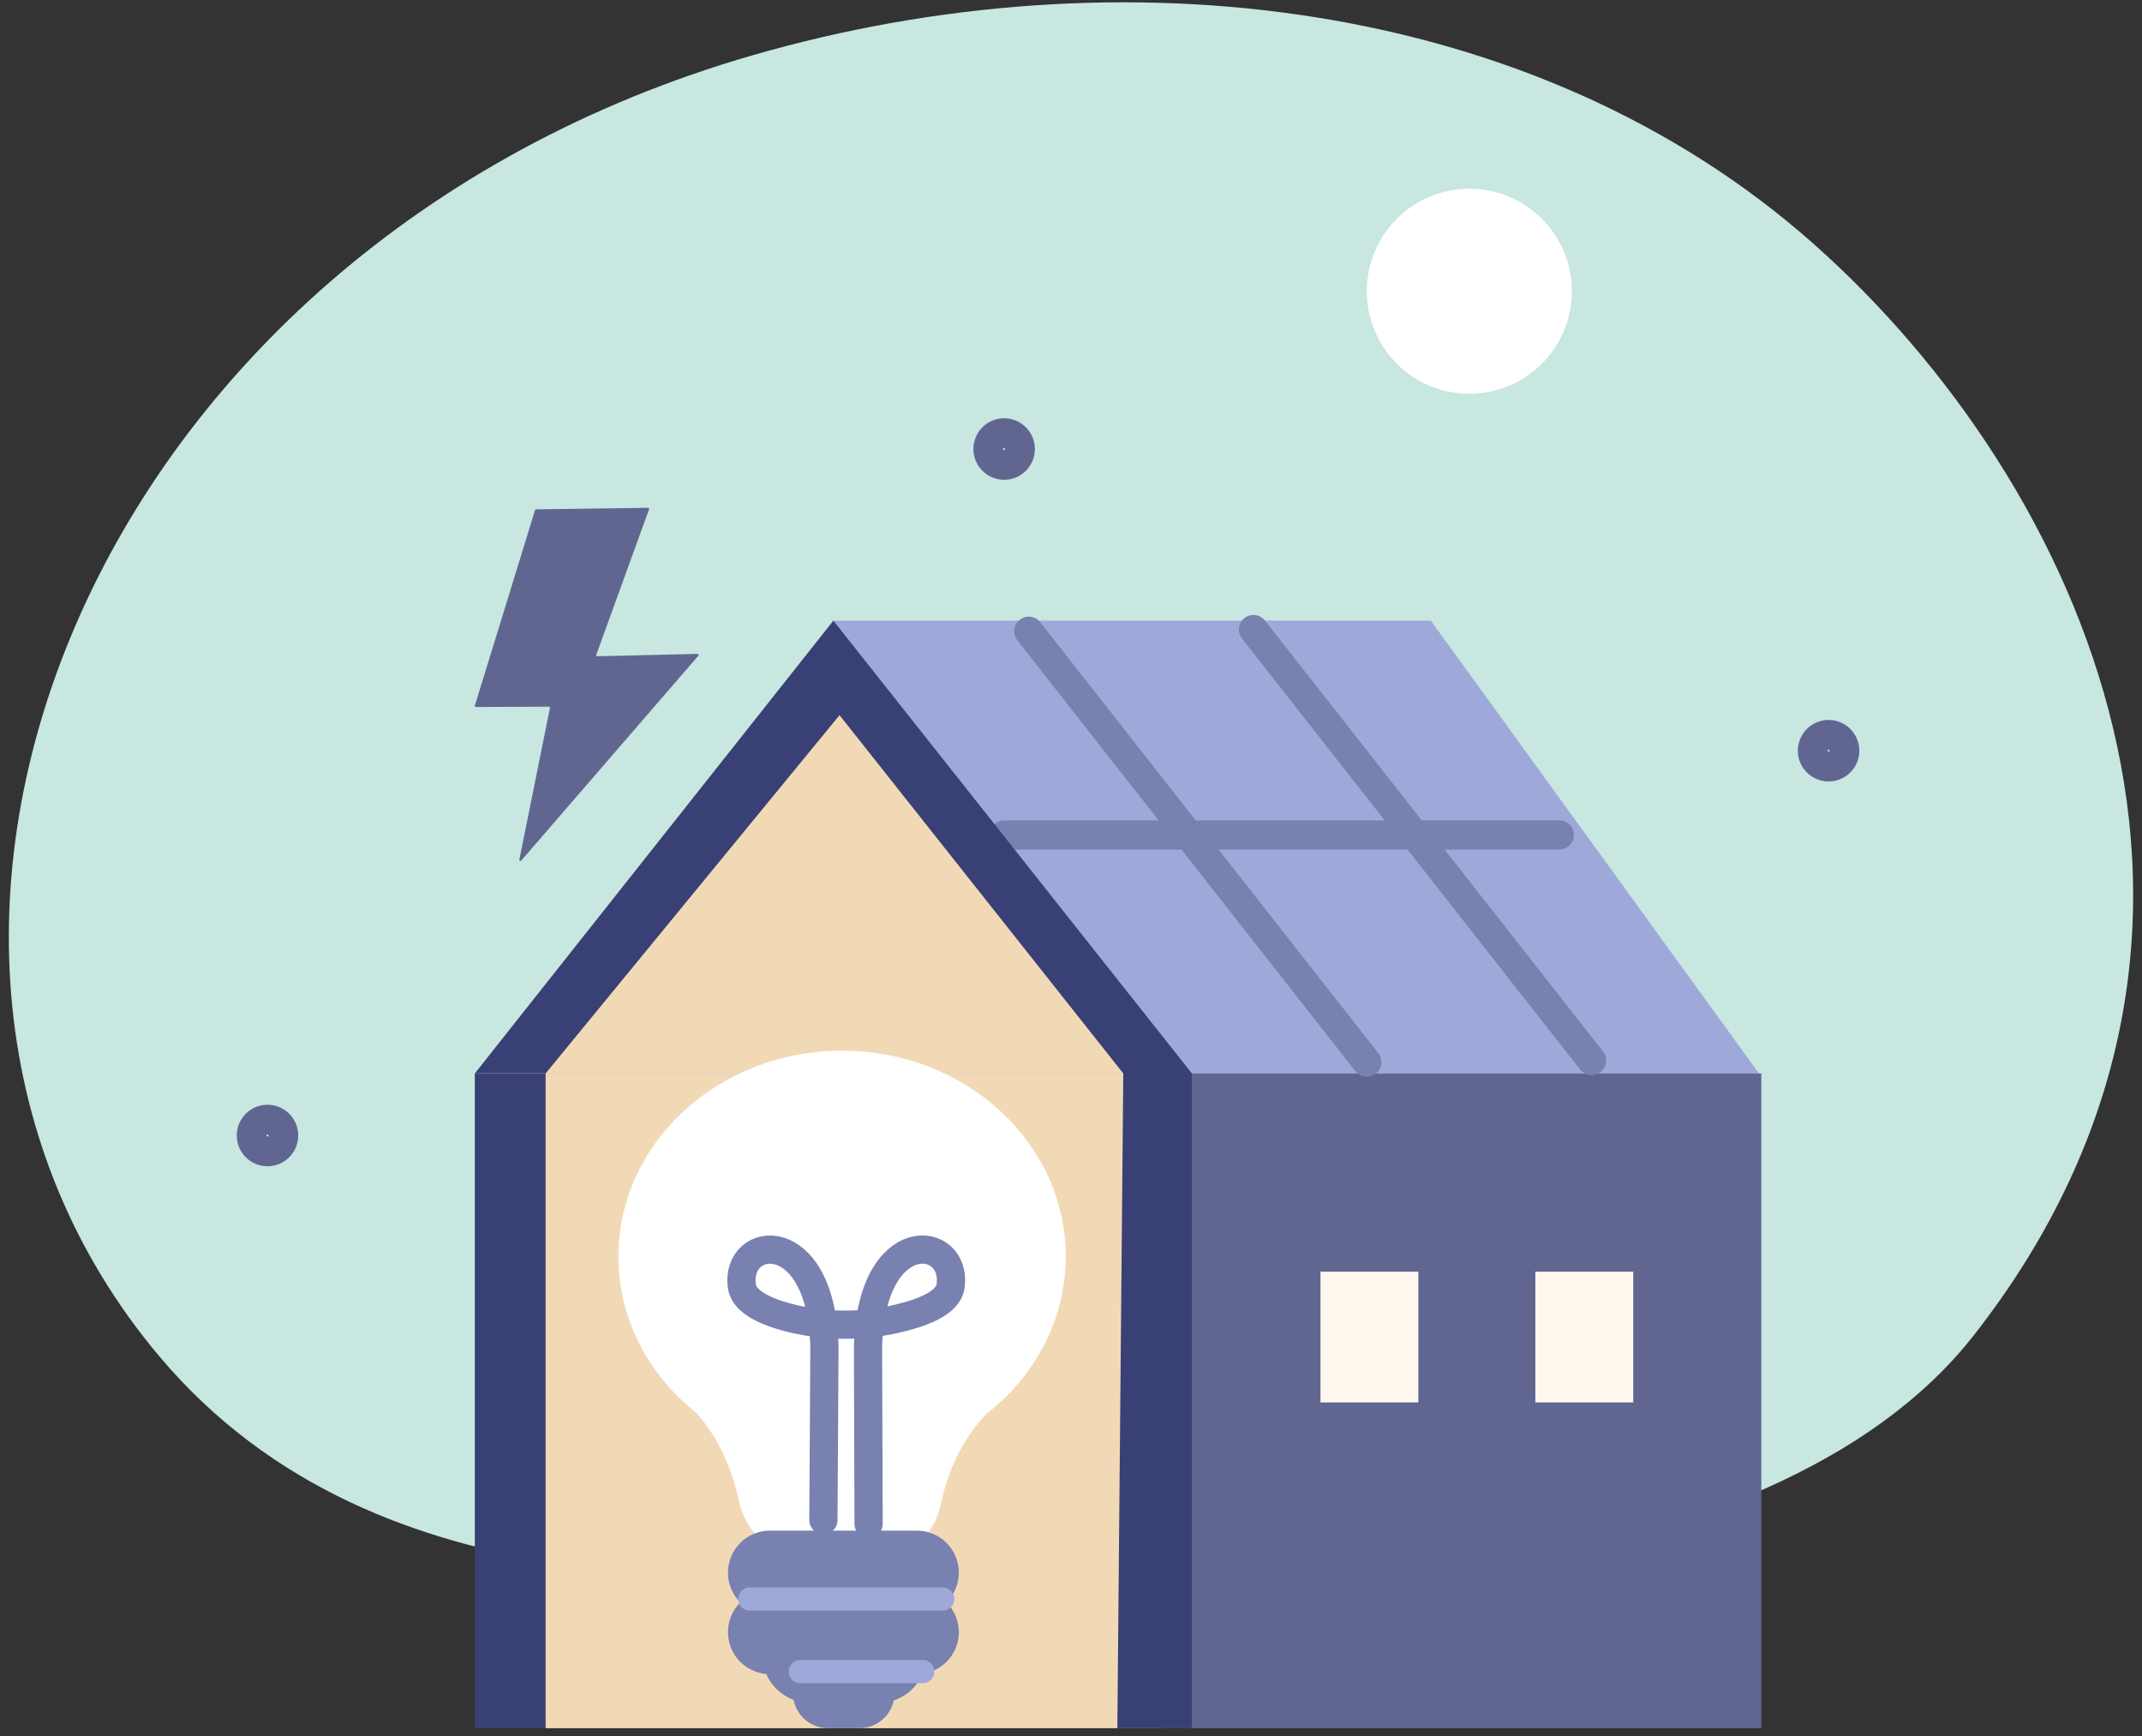 <svg width="211" height="171" viewBox="0 0 211 171" fill="none" xmlns="http://www.w3.org/2000/svg">
<rect x="0" y="0" width="211" height="171" fill="#333333" stroke="none"/>
<path d="M178.704 24.067C205.063 47.48 225.59 91.734 194.434 131.522C174.212 157.348 120.976 158.62 88.539 155.759C74.591 154.527 37.742 159.758 15.714 133.619C-18.396 93.146 8.43 24.369 74.21 5.422C110.145 -4.929 151.213 -0.354 178.704 24.067Z" fill="#C7E7E0"/>
<path d="M98.914 45.796C99.778 45.796 100.477 45.095 100.477 44.23C100.477 43.365 99.778 42.664 98.914 42.664C98.051 42.664 97.351 43.365 97.351 44.23C97.351 45.095 98.051 45.796 98.914 45.796Z" stroke="#616691" stroke-width="2.93" stroke-linecap="round" stroke-linejoin="round"/>
<path d="M180.126 75.51C180.989 75.51 181.689 74.809 181.689 73.945C181.689 73.08 180.989 72.379 180.126 72.379C179.263 72.379 178.563 73.08 178.563 73.945C178.563 74.809 179.263 75.51 180.126 75.51Z" stroke="#616691" stroke-width="2.93" stroke-linecap="round" stroke-linejoin="round"/>
<path d="M26.349 113.412C27.213 113.412 27.913 112.711 27.913 111.846C27.913 110.981 27.213 110.28 26.349 110.28C25.486 110.28 24.786 110.981 24.786 111.846C24.786 112.711 25.486 113.412 26.349 113.412Z" stroke="#616691" stroke-width="2.93" stroke-linecap="round" stroke-linejoin="round"/>
<path d="M117.407 105.733H46.772V170.228H117.407V105.733Z" fill="#394075"/>
<path d="M117.407 105.733H53.747V170.228H117.407V105.733Z" fill="#F2D9B6"/>
<path d="M82.09 61.135L46.773 105.733H117.407L82.09 61.135Z" fill="#F2D9B6"/>
<path d="M82.09 61.135L46.773 105.733H53.747L86.139 66.249L82.09 61.135Z" fill="#394075"/>
<path d="M82.091 61.135H140.943L173.268 105.733H114.309L82.091 61.135Z" fill="#9EA8D9"/>
<path d="M173.501 105.733H114.309V170.228H173.501V105.733Z" fill="#616691"/>
<path d="M101.339 62.175L134.64 104.622" stroke="#7881AF" stroke-width="2.87" stroke-linecap="round" stroke-linejoin="round"/>
<path d="M123.477 62.01L156.778 104.457" stroke="#7881AF" stroke-width="2.87" stroke-linecap="round" stroke-linejoin="round"/>
<path d="M98.914 82.246H153.604" stroke="#7881AF" stroke-width="2.87" stroke-linecap="round" stroke-linejoin="round"/>
<path d="M84.666 163.317H81.559C79.654 163.317 78.11 164.864 78.11 166.772C78.11 168.68 79.654 170.226 81.559 170.226H84.666C86.571 170.226 88.115 168.68 88.115 166.772C88.115 164.864 86.571 163.317 84.666 163.317Z" fill="#7881AF"/>
<path d="M104.981 123.772C104.981 112.57 95.118 103.49 82.95 103.49C70.781 103.49 60.917 112.57 60.917 123.772C60.917 129.905 63.875 135.402 68.547 139.122C71.106 141.937 72.273 145.403 72.807 147.91C73.06 149.101 73.617 150.206 74.423 151.117C75.23 152.029 76.258 152.715 77.408 153.109C81.203 154.416 84.866 154.573 88.36 153.258C89.45 152.843 90.417 152.159 91.172 151.268C91.926 150.378 92.444 149.31 92.675 148.165C93.153 145.822 94.276 142.444 96.907 139.548C96.983 139.465 97.05 139.384 97.113 139.304C101.925 135.584 104.981 130.007 104.981 123.772Z" fill="white"/>
<path d="M76.561 154.122H89.806C90.199 154.122 90.576 154.278 90.853 154.556C91.131 154.835 91.287 155.212 91.287 155.605V162.975C91.287 164.239 90.786 165.451 89.894 166.344C89.002 167.238 87.792 167.74 86.531 167.74H79.835C78.574 167.74 77.364 167.238 76.472 166.344C75.58 165.451 75.079 164.239 75.079 162.975V155.605C75.079 155.411 75.117 155.218 75.192 155.037C75.266 154.857 75.375 154.694 75.513 154.556C75.65 154.418 75.814 154.309 75.994 154.234C76.174 154.16 76.366 154.122 76.561 154.122Z" fill="#7881AF"/>
<path d="M90.319 159.045H75.841C75.298 159.045 74.761 158.938 74.259 158.73C73.758 158.522 73.302 158.217 72.918 157.832C72.535 157.448 72.23 156.991 72.023 156.489C71.815 155.986 71.708 155.448 71.709 154.904C71.709 153.807 72.144 152.754 72.919 151.977C73.694 151.201 74.745 150.765 75.841 150.765H90.319C91.415 150.765 92.466 151.201 93.241 151.977C94.016 152.754 94.451 153.807 94.451 154.904C94.451 155.448 94.344 155.986 94.137 156.489C93.929 156.991 93.625 157.448 93.241 157.832C92.857 158.217 92.402 158.522 91.9 158.73C91.399 158.938 90.862 159.045 90.319 159.045Z" fill="#7881AF"/>
<path d="M91.287 158.928V162.482L81.396 159.043L91.287 158.928Z" fill="#516935"/>
<path d="M90.319 164.902H75.841C74.745 164.902 73.694 164.466 72.919 163.689C72.144 162.913 71.709 161.86 71.709 160.762C71.709 159.665 72.144 158.612 72.919 157.836C73.694 157.059 74.745 156.623 75.841 156.623H90.319C91.415 156.623 92.466 157.059 93.241 157.836C94.016 158.612 94.451 159.665 94.451 160.762C94.451 161.86 94.016 162.913 93.241 163.689C92.466 164.466 91.415 164.902 90.319 164.902Z" fill="#7881AF"/>
<path d="M73.859 157.501H92.857" stroke="#9EA8D9" stroke-width="2.29" stroke-linecap="round" stroke-linejoin="round"/>
<path d="M78.843 164.65H90.895" stroke="#9EA8D9" stroke-width="2.29" stroke-linecap="round" stroke-linejoin="round"/>
<path d="M52.803 50.17L63.837 50.019C63.854 50.018 63.871 50.022 63.887 50.03C63.902 50.038 63.915 50.049 63.925 50.063C63.935 50.077 63.941 50.093 63.943 50.11C63.945 50.127 63.943 50.144 63.937 50.16L58.736 64.499C58.731 64.515 58.729 64.533 58.732 64.55C58.734 64.567 58.741 64.583 58.751 64.597C58.761 64.61 58.774 64.622 58.789 64.629C58.804 64.637 58.821 64.641 58.839 64.641L68.713 64.409C68.733 64.408 68.753 64.414 68.77 64.425C68.787 64.436 68.801 64.451 68.81 64.469C68.819 64.487 68.822 64.508 68.82 64.528C68.817 64.548 68.809 64.567 68.797 64.583L51.339 84.775C51.324 84.792 51.304 84.803 51.281 84.808C51.259 84.812 51.236 84.809 51.215 84.799C51.195 84.789 51.178 84.773 51.168 84.752C51.157 84.732 51.154 84.709 51.158 84.686L54.174 69.732C54.176 69.716 54.176 69.701 54.172 69.686C54.168 69.671 54.161 69.657 54.151 69.645C54.141 69.633 54.128 69.623 54.114 69.617C54.1 69.61 54.085 69.606 54.069 69.606L46.879 69.641C46.862 69.641 46.846 69.637 46.831 69.63C46.816 69.622 46.803 69.612 46.793 69.598C46.783 69.585 46.777 69.57 46.774 69.553C46.771 69.537 46.772 69.52 46.776 69.504L52.705 50.242C52.712 50.221 52.725 50.203 52.743 50.19C52.76 50.177 52.781 50.17 52.803 50.17Z" fill="#616691"/>
<path d="M82.09 61.135L117.407 105.733V170.226H110.065L110.649 105.733L79.863 66.862L82.09 61.135Z" fill="#394075"/>
<path d="M81.111 149.729L81.212 132.831C81 120.539 72.332 121.555 73.083 126.717C73.305 128.24 75.432 129.195 77.668 129.778C81.245 130.695 84.991 130.716 88.577 129.84C91.019 129.259 93.404 128.29 93.634 126.712C94.386 121.55 85.718 120.533 85.505 132.826L85.562 150.112" stroke="#7881AF" stroke-width="2.78" stroke-linecap="round" stroke-linejoin="round"/>
<path d="M139.718 125.262H130.075V138.138H139.718V125.262Z" fill="#FFF8EE"/>
<path d="M160.885 125.262H151.242V138.138H160.885V125.262Z" fill="#FFF8EE"/>
<circle cx="144.74" cy="28.686" r="10.1" fill="white"/>
</svg>
